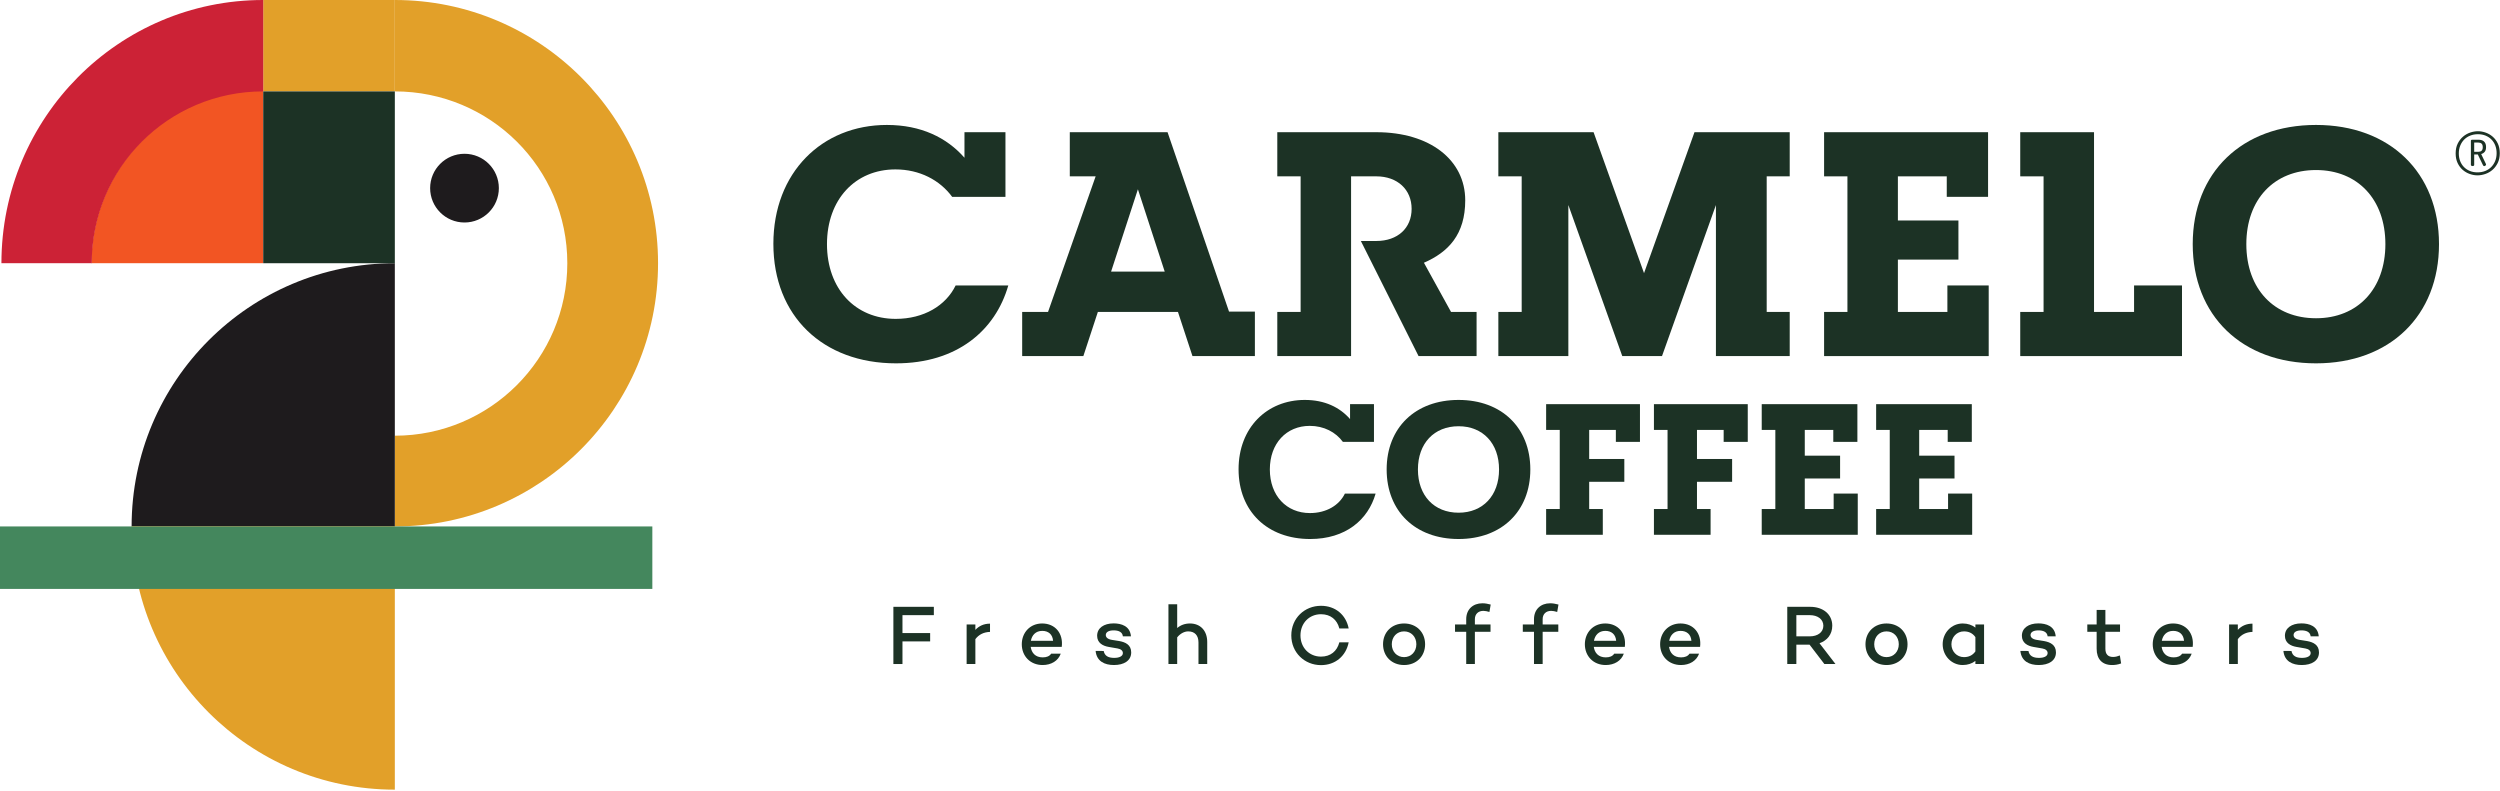 <svg width="695" height="220" viewBox="0 0 695 220" fill="none" xmlns="http://www.w3.org/2000/svg">
<path d="M109.762 0V25.41C136.245 25.41 157.713 46.694 157.713 73.175C157.713 99.658 136.245 121.126 109.762 121.127V146.351C150.175 146.351 182.938 113.59 182.938 73.175C182.938 32.762 150.175 0 109.762 0Z" fill="#E2A029"/>
<path d="M36.587 146.351H61.811H109.762V73.175C69.348 73.175 36.587 105.938 36.587 146.351Z" fill="#1E1B1D"/>
<path d="M36.587 146.351C36.587 186.764 69.348 219.526 109.763 219.526V194.302V146.351H36.587Z" fill="#E2A029"/>
<path d="M73.175 25.009C46.795 25.009 25.408 46.574 25.408 73.175H41.875H73.175V25.009Z" fill="#F25523"/>
<path d="M73.175 25.409H109.763V0H73.175V25.409Z" fill="#E2A029"/>
<path d="M73.175 73.176H109.763V25.41H73.175V73.176Z" fill="#1C3225"/>
<path d="M73.174 2.97929e-05C32.937 2.97929e-05 0.396 32.761 0.396 73.176H25.511C25.511 46.693 46.806 25.409 73.174 25.409V2.97929e-05Z" fill="#CC2236"/>
<path d="M138.682 52.303C138.682 57.579 134.406 61.855 129.13 61.855C123.854 61.855 119.578 57.579 119.578 52.303C119.578 47.027 123.854 42.751 129.13 42.751C134.406 42.751 138.682 47.027 138.682 52.303Z" fill="#1E1B1D"/>
<path d="M0 163.719H181.351V146.351H0V163.719Z" fill="#44875D"/>
<path d="M214.998 67.784C214.998 47.972 228.498 34.736 246.557 34.736C256.025 34.736 263.213 38.243 268.122 43.853V36.752H279.517V54.723H264.702C261.283 50.077 255.673 47.096 248.923 47.096C237.79 47.096 229.901 55.424 229.901 67.872C229.901 80.32 237.79 88.647 249.011 88.647C256.813 88.647 262.949 84.967 265.666 79.356H280.306C276.711 91.892 266.018 101.008 249.099 101.008C228.762 101.008 214.998 87.859 214.998 67.784Z" fill="#1C3225"/>
<path d="M323.789 75.499L316.338 52.619L308.886 75.499H323.789ZM348.86 86.631V98.992H331.504L327.472 86.72H305.205L301.172 98.992H284.165V86.72H291.354L304.59 49.026H297.402V36.751H309.062H324.578L341.672 86.631H348.86Z" fill="#1C3225"/>
<path d="M355.087 86.72H361.574V49.025H355.087V36.752H382.614C397.516 36.752 407.334 44.466 407.334 55.688C407.334 65.154 402.687 70.064 395.85 73.045L403.388 86.72H410.49V98.992H394.359L378.318 66.994H382.614C388.574 66.994 392.431 63.401 392.431 58.054C392.431 52.706 388.487 49.025 382.614 49.025H375.6V98.992H355.087V86.72Z" fill="#1C3225"/>
<path d="M416.541 86.72H423.027V49.025H416.541V36.752H443.015L457.041 75.937L471.067 36.752H497.541V49.025H491.141V86.72H497.541V98.992H477.027V57.001L462.037 98.992H450.991L436.002 57.001V98.992H416.541V86.72Z" fill="#1C3225"/>
<path d="M507.098 86.72H513.585V49.025H507.098V36.752H552.682V54.722H541.199V49.025H527.611V61.297H544.442V72.168H527.611V86.72H541.374V79.356H552.858V98.992H507.098V86.72Z" fill="#1C3225"/>
<path d="M561.626 86.72H568.112V49.025H561.626V36.752H582.138V86.72H593.271V79.356H606.595V98.992H561.626V86.72Z" fill="#1C3225"/>
<path d="M663.138 67.872C663.138 55.424 655.425 47.271 643.853 47.271C632.194 47.271 624.481 55.424 624.481 67.872C624.481 80.32 632.194 88.472 643.853 88.472C655.425 88.472 663.138 80.32 663.138 67.872ZM609.577 67.872C609.577 47.972 623.253 34.735 643.853 34.735C664.366 34.735 678.042 47.972 678.042 67.872C678.042 87.771 664.366 101.008 643.853 101.008C623.253 101.008 609.577 87.771 609.577 67.872Z" fill="#1C3225"/>
<path d="M344.322 130.462C344.322 118.904 352.198 111.181 362.734 111.181C368.257 111.181 372.451 113.226 375.315 116.5V112.357H381.963V122.841H373.321C371.326 120.13 368.053 118.393 364.114 118.393C357.619 118.393 353.017 123.252 353.017 130.512C353.017 137.774 357.619 142.633 364.166 142.633C368.718 142.633 372.298 140.486 373.883 137.213H382.425C380.327 144.526 374.089 149.845 364.217 149.845C352.351 149.845 344.322 142.174 344.322 130.462Z" fill="#1C3225"/>
<path d="M416.737 130.512C416.737 123.251 412.237 118.494 405.485 118.494C398.683 118.494 394.182 123.251 394.182 130.512C394.182 137.775 398.683 142.532 405.485 142.532C412.237 142.532 416.737 137.775 416.737 130.512ZM385.489 130.512C385.489 118.903 393.467 111.182 405.485 111.182C417.453 111.182 425.431 118.903 425.431 130.512C425.431 142.123 417.453 149.844 405.485 149.844C393.467 149.844 385.489 142.123 385.489 130.512Z" fill="#1C3225"/>
<path d="M429.825 141.509H433.61V119.517H429.825V112.357H455.909V122.841H449.209V119.517H441.793V127.597H451.561V133.94H441.793V141.509H445.577V148.669H429.825V141.509Z" fill="#1C3225"/>
<path d="M459.792 141.509H463.578V119.517H459.792V112.357H485.876V122.841H479.176V119.517H471.76V127.597H481.528V133.94H471.76V141.509H475.544V148.669H459.792V141.509Z" fill="#1C3225"/>
<path d="M489.759 141.509H493.544V119.517H489.759V112.357H516.354V122.841H509.654V119.517H501.727V126.677H511.546V133.02H501.727V141.509H509.756V137.213H516.456V148.669H489.759V141.509Z" fill="#1C3225"/>
<path d="M521.567 141.509H525.351V119.517H521.567V112.357H548.162V122.841H541.462V119.517H533.535V126.677H543.355V133.02H533.535V141.509H541.564V137.213H548.263V148.669H521.567V141.509Z" fill="#1C3225"/>
<path d="M687.826 39.632V42.199H689.005C689.365 42.199 689.654 42.102 689.874 41.907C690.094 41.711 690.203 41.388 690.203 40.935C690.203 40.456 690.094 40.12 689.874 39.924C689.654 39.73 689.365 39.632 689.005 39.632H687.826ZM686.907 39.16C686.907 38.972 687.013 38.866 687.226 38.84H689.005C689.285 38.84 689.555 38.875 689.814 38.943C690.074 39.012 690.301 39.126 690.494 39.283C690.686 39.44 690.839 39.648 690.953 39.906C691.066 40.164 691.123 40.482 691.123 40.859C691.123 41.463 690.993 41.916 690.734 42.218C690.474 42.52 690.15 42.722 689.765 42.822L691.083 45.578C691.11 45.654 691.123 45.698 691.123 45.71C691.123 45.835 691.066 45.946 690.953 46.04C690.839 46.135 690.723 46.182 690.603 46.182C690.51 46.182 690.437 46.147 690.383 46.078C690.33 46.01 690.277 45.924 690.223 45.823L688.825 42.935H687.826V45.842C687.826 45.943 687.783 46.022 687.697 46.078C687.61 46.135 687.506 46.163 687.386 46.163C687.267 46.163 687.157 46.135 687.057 46.078C686.957 46.022 686.907 45.943 686.907 45.842V39.16ZM694.061 42.576C694.061 41.81 693.937 41.104 693.69 40.463C693.443 39.822 693.094 39.268 692.641 38.802C692.189 38.336 691.642 37.972 691.003 37.707C690.363 37.443 689.651 37.311 688.865 37.311C688.093 37.311 687.379 37.44 686.727 37.698C686.074 37.955 685.515 38.32 685.049 38.792C684.582 39.264 684.217 39.827 683.95 40.482C683.683 41.136 683.55 41.86 683.55 42.652C683.55 43.42 683.673 44.124 683.919 44.766C684.166 45.408 684.515 45.962 684.969 46.427C685.422 46.892 685.969 47.258 686.607 47.522C687.247 47.786 687.959 47.918 688.745 47.918C689.518 47.918 690.23 47.79 690.883 47.531C691.535 47.274 692.095 46.908 692.562 46.436C693.027 45.964 693.394 45.402 693.661 44.747C693.927 44.094 694.061 43.37 694.061 42.576ZM682.671 42.652C682.671 41.595 682.863 40.68 683.25 39.906C683.637 39.132 684.13 38.491 684.729 37.982C685.329 37.471 685.994 37.094 686.727 36.848C687.459 36.603 688.173 36.48 688.865 36.48C689.571 36.48 690.283 36.607 691.003 36.858C691.722 37.11 692.375 37.487 692.961 37.99C693.547 38.494 694.023 39.13 694.39 39.896C694.755 40.664 694.939 41.558 694.939 42.576C694.939 43.634 694.746 44.548 694.359 45.323C693.973 46.096 693.481 46.738 692.881 47.248C692.282 47.758 691.615 48.135 690.883 48.38C690.15 48.626 689.438 48.748 688.745 48.748C688.039 48.748 687.326 48.623 686.607 48.371C685.889 48.119 685.235 47.742 684.649 47.239C684.062 46.735 683.587 46.1 683.221 45.332C682.854 44.566 682.671 43.672 682.671 42.652Z" fill="#1C3225"/>
<path d="M250.886 171.011V175.993H258.581V178.309H250.886V184.599H248.36V168.695H259.609V171.011H250.886Z" fill="#1C3225"/>
<path d="M275.223 173.373V175.666C273.47 175.735 272.137 176.39 271.154 177.677V184.599H268.722V173.607H271.154V175.103C272.159 174.005 273.539 173.373 275.223 173.373Z" fill="#1C3225"/>
<path d="M286.583 178.144H292.756C292.616 176.343 291.447 175.384 289.74 175.384C287.915 175.384 286.863 176.6 286.583 178.144ZM295.166 179.828H286.536C286.77 181.488 287.822 182.751 289.88 182.751C290.956 182.751 291.775 182.423 292.219 181.723H294.886C294.184 183.711 292.243 184.879 289.856 184.879C286.395 184.879 284.056 182.377 284.056 179.103C284.056 175.852 286.372 173.325 289.716 173.325C293.364 173.325 295.634 176.109 295.166 179.828Z" fill="#1C3225"/>
<path d="M309.751 182.891C311.177 182.891 312.159 182.423 312.159 181.558C312.159 180.903 311.621 180.435 310.685 180.271L308.253 179.851C306.571 179.571 305.003 178.728 305.003 176.74C305.003 174.612 306.851 173.303 309.587 173.303C311.716 173.303 314.171 174.027 314.404 176.904H312.159C312.043 175.711 310.989 175.243 309.587 175.243C308.184 175.243 307.412 175.758 307.412 176.53C307.412 177.115 307.833 177.676 309.119 177.887L311.177 178.214C312.837 178.518 314.475 179.243 314.475 181.371C314.475 183.687 312.44 184.879 309.681 184.879C307.084 184.879 304.863 183.85 304.581 180.951L306.827 180.974C307.084 182.33 308.089 182.891 309.751 182.891Z" fill="#1C3225"/>
<path d="M335.608 178.471V184.599H333.176V178.612C333.176 176.6 332.1 175.524 330.323 175.524C329.271 175.524 328.124 176.11 327.259 177.186V184.599H324.827V167.994H327.259V174.59C328.219 173.771 329.411 173.326 330.813 173.326C333.668 173.326 335.608 175.291 335.608 178.471Z" fill="#1C3225"/>
<path d="M372.336 178.565H374.932C374.184 182.377 371.213 184.904 367.237 184.904C362.654 184.904 358.982 181.394 358.982 176.648C358.982 171.876 362.654 168.414 367.237 168.414C371.213 168.414 374.184 170.894 374.932 174.706H372.336C371.704 172.25 369.88 170.753 367.237 170.753C363.986 170.753 361.53 173.21 361.53 176.648C361.53 180.062 363.986 182.54 367.237 182.54C369.88 182.54 371.704 181.044 372.336 178.565Z" fill="#1C3225"/>
<path d="M393.747 179.103C393.747 177.022 392.32 175.524 390.332 175.524C388.344 175.524 386.918 177.022 386.918 179.103C386.918 181.16 388.344 182.682 390.332 182.682C392.32 182.682 393.747 181.16 393.747 179.103ZM396.179 179.103C396.179 182.471 393.747 184.879 390.332 184.879C386.918 184.879 384.486 182.471 384.486 179.103C384.486 175.735 386.918 173.326 390.332 173.326C393.747 173.326 396.179 175.735 396.179 179.103Z" fill="#1C3225"/>
<path d="M410.016 173.607H414.367V175.641H410.016V184.599H407.608V175.641H404.497V173.607H407.608V172.135C407.608 169.397 409.501 167.713 412.097 167.713C412.823 167.713 413.548 167.831 414.413 168.065L414.061 170.123C413.477 169.936 412.823 169.819 412.379 169.819C410.952 169.819 410.016 170.707 410.016 172.135V173.607Z" fill="#1C3225"/>
<path d="M428.858 173.607H433.209V175.641H428.858V184.599H426.45V175.641H423.339V173.607H426.45V172.135C426.45 169.397 428.343 167.713 430.939 167.713C431.665 167.713 432.39 167.831 433.255 168.065L432.903 170.123C432.319 169.936 431.665 169.819 431.221 169.819C429.794 169.819 428.858 170.707 428.858 172.135V173.607Z" fill="#1C3225"/>
<path d="M443.117 178.144H449.291C449.151 176.343 447.981 175.384 446.275 175.384C444.451 175.384 443.397 176.6 443.117 178.144ZM451.7 179.828H443.071C443.304 181.488 444.356 182.751 446.415 182.751C447.491 182.751 448.309 182.423 448.753 181.723H451.42C450.719 183.711 448.777 184.879 446.391 184.879C442.929 184.879 440.591 182.377 440.591 179.103C440.591 175.852 442.907 173.325 446.251 173.325C449.899 173.325 452.168 176.109 451.7 179.828Z" fill="#1C3225"/>
<path d="M464.04 178.144H470.213C470.073 176.343 468.904 175.384 467.197 175.384C465.373 175.384 464.32 176.6 464.04 178.144ZM472.622 179.828H463.993C464.226 181.488 465.278 182.751 467.337 182.751C468.413 182.751 469.232 182.423 469.676 181.723H472.342C471.641 183.711 469.7 184.879 467.313 184.879C463.852 184.879 461.513 182.377 461.513 179.103C461.513 175.852 463.829 173.325 467.173 173.325C470.821 173.325 473.09 176.109 472.622 179.828Z" fill="#1C3225"/>
<path d="M499.387 176.904H503.152C505.28 176.904 506.894 175.782 506.894 173.958C506.894 172.135 505.28 171.011 503.152 171.011H499.387V176.904ZM503.058 179.22H499.387V184.599H496.86V168.696H503.246C506.8 168.696 509.372 170.754 509.372 173.958C509.372 176.319 507.97 178.075 505.819 178.822L510.262 184.599H507.175L503.058 179.22Z" fill="#1C3225"/>
<path d="M527.863 179.103C527.863 177.022 526.437 175.524 524.449 175.524C522.461 175.524 521.034 177.022 521.034 179.103C521.034 181.16 522.461 182.682 524.449 182.682C526.437 182.682 527.863 181.16 527.863 179.103ZM530.295 179.103C530.295 182.471 527.863 184.879 524.449 184.879C521.034 184.879 518.602 182.471 518.602 179.103C518.602 175.735 521.034 173.326 524.449 173.326C527.863 173.326 530.295 175.735 530.295 179.103Z" fill="#1C3225"/>
<path d="M549.16 181.09V177.116C548.342 175.945 547.196 175.524 545.98 175.524C543.968 175.524 542.495 177.138 542.495 179.102C542.495 181.068 543.968 182.681 545.98 182.681C547.196 182.681 548.342 182.261 549.16 181.09ZM551.57 173.606V184.598H549.16V183.733C548.226 184.458 547.032 184.878 545.628 184.878C542.542 184.878 540.063 182.306 540.063 179.102C540.063 175.898 542.542 173.325 545.628 173.325C547.032 173.325 548.226 173.746 549.16 174.473V173.606H551.57Z" fill="#1C3225"/>
<path d="M566.832 182.891C568.259 182.891 569.24 182.423 569.24 181.558C569.24 180.903 568.703 180.435 567.767 180.271L565.335 179.851C563.652 179.571 562.084 178.728 562.084 176.74C562.084 174.612 563.932 173.303 566.668 173.303C568.797 173.303 571.252 174.027 571.485 176.904H569.24C569.124 175.711 568.071 175.243 566.668 175.243C565.265 175.243 564.493 175.758 564.493 176.53C564.493 177.115 564.915 177.676 566.2 177.887L568.259 178.214C569.919 178.518 571.556 179.243 571.556 181.371C571.556 183.687 569.521 184.879 566.763 184.879C564.165 184.879 561.944 183.85 561.663 180.951L563.908 180.974C564.165 182.33 565.171 182.891 566.832 182.891Z" fill="#1C3225"/>
<path d="M589.672 184.435C588.713 184.786 587.917 184.879 587.169 184.879C584.364 184.879 582.867 183.195 582.867 180.366V175.642H580.271V173.607H582.867V169.562H585.299V173.607H589.368V175.642H585.299V180.366C585.299 181.956 586.093 182.634 587.451 182.634C588.105 182.634 588.76 182.447 589.321 182.214L589.672 184.435Z" fill="#1C3225"/>
<path d="M600.985 178.144H607.158C607.018 176.343 605.849 175.384 604.142 175.384C602.318 175.384 601.265 176.6 600.985 178.144ZM609.567 179.828H600.938C601.171 181.488 602.223 182.751 604.282 182.751C605.358 182.751 606.177 182.423 606.621 181.723H609.287C608.586 183.711 606.645 184.879 604.258 184.879C600.797 184.879 598.458 182.377 598.458 179.103C598.458 175.852 600.774 173.325 604.118 173.325C607.766 173.325 610.035 176.109 609.567 179.828Z" fill="#1C3225"/>
<path d="M626.187 173.373V175.666C624.434 175.735 623.1 176.39 622.118 177.677V184.599H619.686V173.607H622.118V175.103C623.123 174.005 624.503 173.373 626.187 173.373Z" fill="#1C3225"/>
<path d="M639.955 182.891C641.382 182.891 642.363 182.423 642.363 181.558C642.363 180.903 641.826 180.435 640.89 180.271L638.458 179.851C636.775 179.571 635.207 178.728 635.207 176.74C635.207 174.612 637.055 173.303 639.791 173.303C641.921 173.303 644.375 174.027 644.609 176.904H642.363C642.247 175.711 641.194 175.243 639.791 175.243C638.389 175.243 637.617 175.758 637.617 176.53C637.617 177.115 638.038 177.676 639.323 177.887L641.382 178.214C643.042 178.518 644.679 179.243 644.679 181.371C644.679 183.687 642.645 184.879 639.886 184.879C637.289 184.879 635.067 183.85 634.786 180.951L637.031 180.974C637.289 182.33 638.294 182.891 639.955 182.891Z" fill="#1C3225"/>
</svg>
